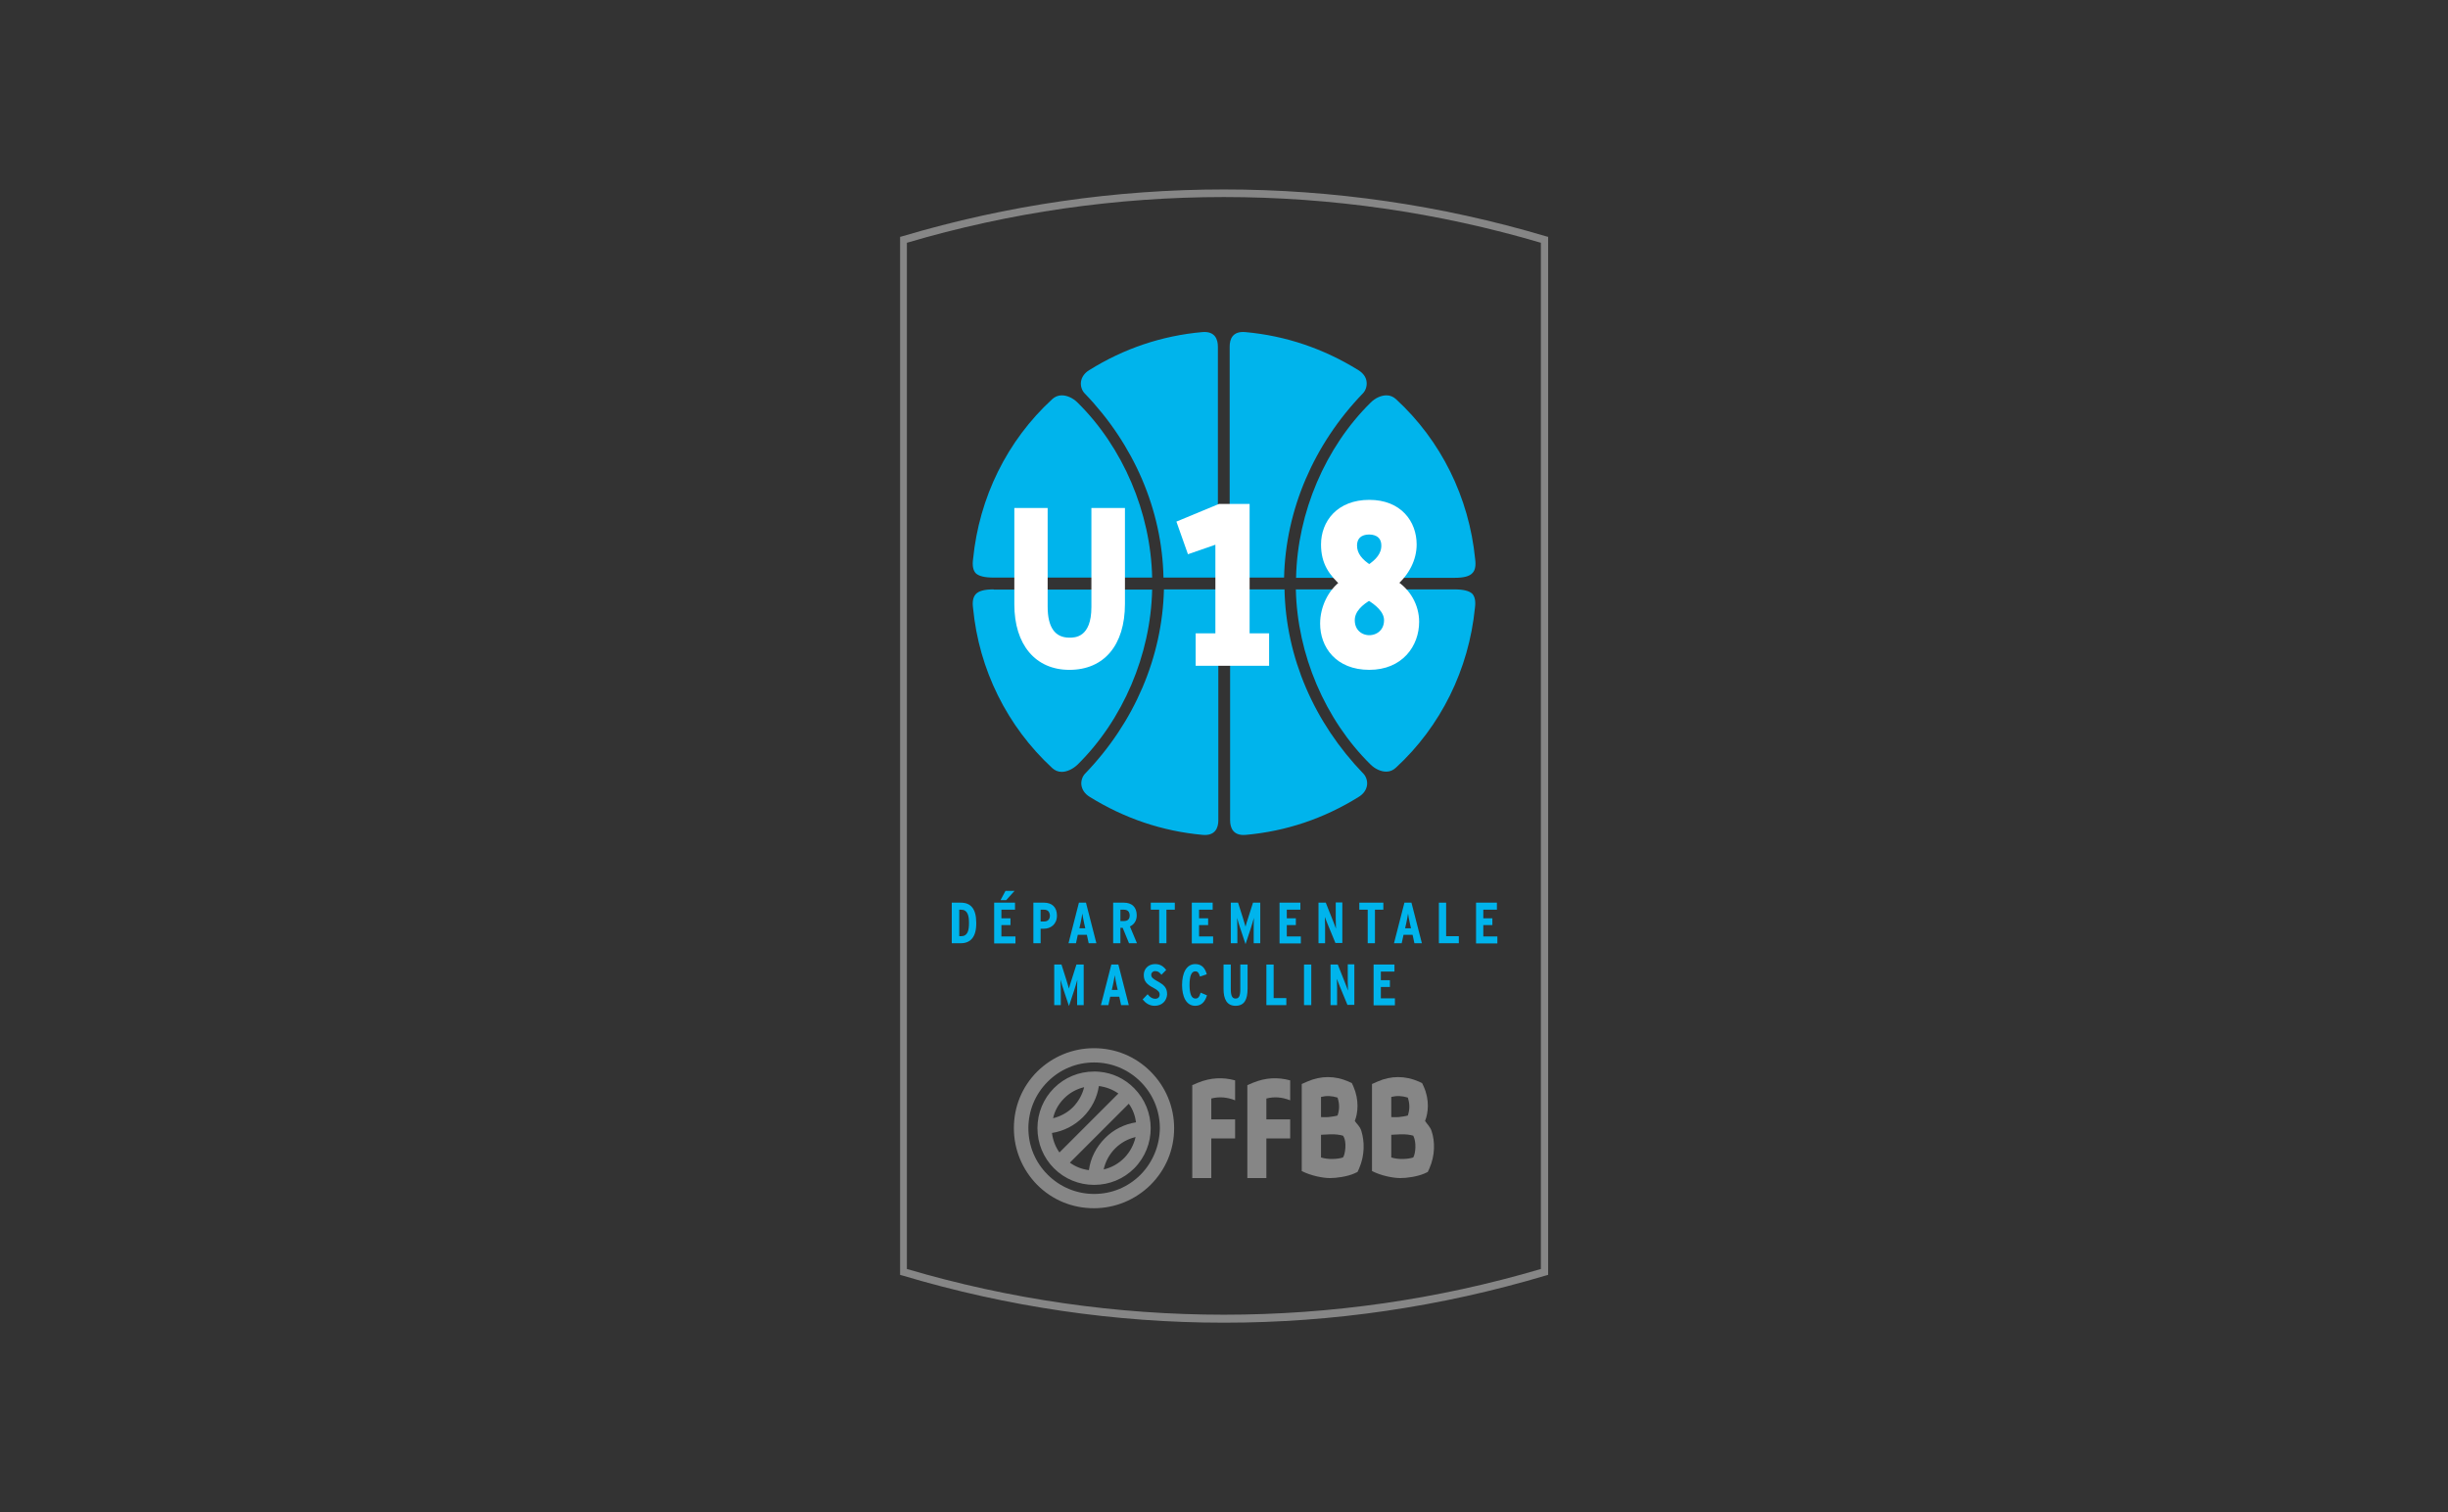 <svg xmlns="http://www.w3.org/2000/svg" xmlns:xlink="http://www.w3.org/1999/xlink" id="Layer_1" x="0px" y="0px" viewBox="0 0 1080 667" xml:space="preserve"><rect x="0" y="0" width="1080" height="667" fill="#333333" stroke="none"/><g>	<g>		<g>			<g>				<g>					<g>						<g>							<g>								<path fill="#00B4EC" d="M423.9,416.1h-4v-17.9h4c4.3,0,6.8,2.6,6.8,8.9C430.8,413.4,428.1,416.1,423.9,416.1z M424,401.3         h-0.8V413h0.8c2.9,0,3.5-2.5,3.5-5.8S426.9,401.3,424,401.3z"></path>								<path fill="#00B4EC" d="M438.6,416.1v-17.9h9.2v3.1h-6v3.8h4v3h-4v5h6.2v3.1H438.6z M443.9,397.1h-2.5l2.2-4.1h4         L443.9,397.1z"></path>								<path fill="#00B4EC" d="M460.5,409.7h-1.4v6.4h-3.2v-17.9h4.7c3.4,0,5.7,1.9,5.7,5.7C466.3,407.8,463.5,409.7,460.5,409.7z          M460.6,401.3h-1.5v5.2h1.6c1.6,0,2.5-1,2.5-2.6C463.1,402.5,462.5,401.3,460.6,401.3z"></path>								<path fill="#00B4EC" d="M480.3,416.1l-0.8-3.7h-4l-0.8,3.7h-3.3l4.6-17.9h3.1l4.6,17.9H480.3z M478.3,407.3         c-0.3-1.4-0.7-3.4-0.8-4.3c-0.1,0.9-0.5,2.8-0.8,4.3l-0.5,2.2h2.6L478.3,407.3z"></path>								<path fill="#00B4EC" d="M498.1,416.1l-2.8-6.8h-1v6.8h-3.2v-17.9h4.7c3.5,0,5.7,1.9,5.7,5.6c0,2.5-1.3,4.1-3,4.9l3.1,7.4         H498.1z M495.7,401.3h-1.4v5h1.6c1.6,0,2.5-0.8,2.5-2.5C498.3,402.2,497.6,401.3,495.7,401.3z"></path>								<path fill="#00B4EC" d="M514.6,401.3v14.8h-3.2v-14.8h-3.7v-3.1h10.6v3.1H514.6z"></path>								<path fill="#00B4EC" d="M525.8,416.1v-17.9h9.2v3.1h-6v3.8h4v3h-4v5h6.2v3.1H525.8z"></path>								<path fill="#00B4EC" d="M553.1,416.1v-5.8c0-2.1,0-4.1,0.1-5.4c-0.4,1.3-0.9,3.3-1.6,5.3l-2.1,6.3l-2.1-6.3         c-0.7-2-1.3-4-1.6-5.3c0,1.3,0.1,3.3,0.1,5.4v5.8H543v-17.9h3.2l2.1,6.6c0.5,1.7,1,3.2,1.2,4c0.2-0.9,0.7-2.5,1.2-4l2.1-6.6         h3.2v17.9H553.1z"></path>								<path fill="#00B4EC" d="M564.5,416.1v-17.9h9.2v3.1h-6v3.8h4v3h-4v5h6.2v3.1H564.5z"></path>								<path fill="#00B4EC" d="M589.2,416.1l-3.3-8c-0.5-1.1-1-2.6-1.4-3.6c0,1.1,0.1,2.9,0.1,4.1v7.5h-2.9v-17.9h3.2l3.1,7.8         c0.4,1.1,1.1,2.7,1.4,3.7c0-1.1-0.1-3-0.1-4.2v-7.4h2.9v17.9H589.2z"></path>								<path fill="#00B4EC" d="M606.6,401.3v14.8h-3.2v-14.8h-3.7v-3.1h10.6v3.1H606.6z"></path>								<path fill="#00B4EC" d="M624,416.1l-0.8-3.7h-4l-0.8,3.7H615l4.6-17.9h3.1l4.6,17.9H624z M622,407.3         c-0.3-1.4-0.7-3.4-0.8-4.3c-0.1,0.9-0.5,2.8-0.8,4.3l-0.5,2.2h2.6L622,407.3z"></path>								<path fill="#00B4EC" d="M634.8,416.1v-17.9h3.2V413h5.6v3.1H634.8z"></path>								<path fill="#00B4EC" d="M651.2,416.1v-17.9h9.2v3.1h-6v3.8h4v3h-4v5h6.2v3.1H651.2z"></path>								<path fill="#00B4EC" d="M475.2,443.4v-5.8c0-2.1,0-4.1,0.1-5.4c-0.4,1.3-0.9,3.3-1.6,5.3l-2.1,6.3l-2.1-6.3         c-0.7-2-1.3-4-1.6-5.3c0,1.3,0.1,3.3,0.1,5.4v5.8h-2.9v-17.9h3.2l2.1,6.6c0.5,1.7,1,3.2,1.2,4c0.2-0.9,0.7-2.5,1.2-4         l2.1-6.6h3.2v17.9H475.2z"></path>								<path fill="#00B4EC" d="M494.6,443.4l-0.8-3.7h-4l-0.8,3.7h-3.3l4.6-17.9h3.1l4.6,17.9H494.6z M492.6,434.5         c-0.3-1.4-0.7-3.4-0.8-4.3c-0.1,0.9-0.5,2.8-0.8,4.3l-0.5,2.2h2.6L492.6,434.5z"></path>								<path fill="#00B4EC" d="M509.4,443.7c-2.4,0-4.1-1.3-5.3-2.8l2.2-2.3c1.1,1.4,2.2,2,3.3,2c1.3,0,2-0.7,2-1.9         c0-1-0.6-1.8-2.7-2.9c-2.7-1.4-4.3-2.7-4.3-5.7c0-2.7,2-4.8,5-4.8c2.2,0,3.6,0.9,4.9,2.6l-2.1,2.1c-1-1.2-1.6-1.6-2.8-1.6         c-1,0-1.7,0.7-1.7,1.6c0,1.1,0.6,1.7,2.6,2.8c3.1,1.7,4.4,2.9,4.4,5.9C514.7,441.5,512.7,443.7,509.4,443.7z"></path>								<path fill="#00B4EC" d="M527.3,443.7c-4,0-5.8-4.1-5.8-9.2c0-5.2,1.9-9.2,5.8-9.2c3,0,4.4,1.9,5.1,4.5l-3,1         c-0.5-1.6-0.9-2.3-2.1-2.3c-1.7,0-2.5,2.2-2.5,6s0.8,6,2.6,6c1.1,0,1.7-0.6,2.3-2.6l2.8,1.2         C531.6,442,530,443.7,527.3,443.7z"></path>								<path fill="#00B4EC" d="M545.1,443.7c-3.8,0-5.3-2.9-5.3-7.4v-10.8h3.2v10.8c0,3.1,0.7,4.2,2.1,4.2c1.5,0,2.1-1.1,2.1-4.2         v-10.8h3.2v10.7C550.4,440.9,549,443.7,545.1,443.7z"></path>								<path fill="#00B4EC" d="M558.7,443.4v-17.9h3.2v14.8h5.6v3.1H558.7z"></path>								<path fill="#00B4EC" d="M575.3,443.4v-17.9h3.2v17.9H575.3z"></path>								<path fill="#00B4EC" d="M594.5,443.4l-3.3-8c-0.5-1.1-1-2.6-1.4-3.6c0,1.1,0.1,2.9,0.1,4.1v7.5H587v-17.9h3.2l3.1,7.8         c0.4,1.1,1.1,2.7,1.4,3.7c0-1.1-0.1-3-0.1-4.2v-7.4h2.9v17.9H594.5z"></path>								<path fill="#00B4EC" d="M606,443.4v-17.9h9.2v3.1h-6v3.8h4v3h-4v5h6.2v3.1H606z"></path>							</g>						</g>					</g>				</g>				<g>					<path fill="#868686" d="M540,583.5c-47.9,0-95.6-7-141.8-20.8l-1.1-0.3V104.5l1.1-0.3c92.4-27.5,191.2-27.5,283.7,0l1.1,0.3      v457.9l-1.1,0.3C635.6,576.5,587.9,583.5,540,583.5L540,583.5z M400.1,559.8c91.2,26.9,188.6,26.9,279.7,0V107.1      c-91.2-26.9-188.6-26.9-279.7,0V559.8L400.1,559.8z"></path>				</g>				<g>					<g>						<g>							<path fill="#868686" d="M500.3,480c-4.2-4.2-9.5-6.7-15.3-7.2c0,0,0,0,0,0l0,0c-0.8-0.1-1.6-0.1-2.3-0.1        c-6.7,0-13,2.6-17.7,7.3c-4.7,4.7-7.3,11-7.3,17.7c0,6.7,2.6,13,7.3,17.7c4.7,4.7,11,7.3,17.7,7.3c6.7,0,13-2.6,17.7-7.3        C510.1,505.6,510.1,489.8,500.3,480z M469.5,484.5c2.5-2.5,5.5-4.1,8.8-4.9c-0.8,3.3-2.5,6.3-4.9,8.8        c-2.4,2.4-5.5,4.1-8.8,4.9C465.3,490,467,487,469.5,484.5z M464.1,499.8c5.1-0.8,9.9-3.2,13.7-7c3.8-3.8,6.2-8.5,7-13.7        c3.1,0.4,6.1,1.5,8.6,3.3l-26,26C465.6,505.9,464.5,502.9,464.1,499.8z M480.4,516.2c-3.1-0.4-5.9-1.5-8.4-3.3l26-26        c1.8,2.5,2.8,5.3,3.2,8.2c-5.1,0.8-10,3.2-13.7,7C483.6,506,481.1,510.9,480.4,516.2z M495.9,510.9c-2.5,2.5-5.6,4.2-9,5        c0.8-3.5,2.5-6.7,5.1-9.3c2.5-2.5,5.6-4.2,9-5C500.2,505,498.5,508.3,495.9,510.9z M507.6,472.7c-6.7-6.7-15.5-10.3-25-10.3        c-9.4,0-18.3,3.7-25,10.3c-6.7,6.7-10.3,15.5-10.3,25c0,9.4,3.7,18.3,10.3,25c6.7,6.7,15.5,10.3,25,10.3        c9.4,0,18.3-3.7,25-10.3c6.7-6.7,10.4-15.5,10.4-25C518,488.3,514.3,479.4,507.6,472.7z M503.2,518.2        c-5.5,5.5-12.7,8.5-20.5,8.5c-7.7,0-15-3-20.5-8.5c-5.5-5.5-8.5-12.7-8.5-20.5c0-7.7,3-15,8.5-20.5        c5.5-5.5,12.7-8.5,20.5-8.5c7.7,0,15,3,20.5,8.5c5.5,5.5,8.5,12.8,8.5,20.5C511.6,505.4,508.6,512.7,503.2,518.2z"></path>						</g>					</g>					<path fill="#868686" d="M552.9,477.6l-2.6,1.1v41h8.4v-17.5c3.5,0,8.3,0,10.5,0v-8.4c-2.3,0-7,0-10.5,0v-9.2      c3.5-0.9,7-0.6,10.5,0.8v-8.8C563.7,475.1,558.3,475.4,552.9,477.6z"></path>					<path fill="#868686" d="M528.6,477.6l-2.6,1.1v41h8.4v-17.5c3.5,0,8.3,0,10.5,0v-8.4c-2.3,0-7,0-10.5,0v-9.2      c3.5-0.9,7-0.6,10.5,0.8v-8.8C539.5,475.1,534,475.4,528.6,477.6z"></path>					<path fill="#868686" d="M597.7,494.5c1.4-3.4,2-9.2-0.6-15.2l-0.7-1.5l-1.5-0.7c-6-2.6-12.1-2.6-18.1,0l-2.5,1.1v15v8.5v14.9      c4.1,2.1,9.4,3.1,12.5,3.1c3,0,7.6-0.7,10.6-2l1.5-0.7l0.7-1.5c2.6-6,2.4-12,1-16.6C599.9,496.7,598.6,495.9,597.7,494.5z       M582.8,483.9c2.4-0.6,4.8-0.5,7.3,0.3c0.9,2.8,0.9,5.2,0,7.9c-1.4,0.4-2.7,0.5-4.1,0.7c-1,0.1-2,0-3.2,0V483.9z M592.5,510.6      c-2.4,0.8-6.6,1-9.7,0v-10c1.2-0.1,3.2-0.2,3.9-0.2c2.5-0.1,4.4,0.2,5.8,0.6C594.4,503.6,593.4,509.5,592.5,510.6z"></path>					<path fill="#868686" d="M631.6,499c-0.6-1.9-2-3.1-2.9-4.5c1.4-3.4,2.1-9.2-0.6-15.2l-0.7-1.5l-1.5-0.7c-6-2.6-12.2-2.6-18.1,0      l-2.5,1.1v15.3v8.5v14.6c4.1,2.1,9.4,3.1,12.5,3.1c3,0,7.6-0.7,10.6-2l1.5-0.7l0.7-1.5C633.2,509.6,633.1,503.5,631.6,499z       M613.8,483.9c2.4-0.6,4.8-0.5,7.3,0.3c0.9,2.8,0.9,5.2,0,7.9c-1.4,0.4-2.7,0.5-4.1,0.7c-1,0.1-2,0-3.2,0V483.9z M623.5,510.6      c-2.4,0.8-6.6,1-9.7,0v-10c1.2-0.1,3.2-0.2,3.9-0.2c2.5-0.1,4.4,0.2,5.8,0.6C625,503.9,624.5,508.9,623.5,510.6z"></path>				</g>			</g>			<g>				<path fill="#00B4EC" d="M571.8,254.8c0.6-28.7,12.9-57.5,32.9-77.2c2-2,4.6-3.2,7-3.2c1.6,0,3,0.6,4.2,1.7     c19.9,18.3,32.2,43.3,34.9,70.5c0.4,2.9,0,4.9-1.1,6.1c-1.3,1.5-3.8,2.2-8,2.2H571.8z M641.6,260h-69.9     c0.6,28.7,12.9,57.5,32.9,77.2c2,2,4.6,3.2,7,3.2c1.6,0,3-0.6,4.2-1.7c19.9-18.3,32.2-43.4,34.9-70.5c0.4-2.9,0-4.9-1.1-6.2     C648.3,260.7,645.8,260,641.6,260z M513.5,260c-0.7,29.8-13,58.7-34.8,81.3c-1,1-1.9,3-1.6,5.1c0.3,2,1.5,3.8,3.6,5.1     c15.3,9.5,32.1,15.2,49.9,16.8c5.6,0.5,6.9-3.2,6.9-6.4v-71.4h5.2v71.4c0,3.1,1.2,6.9,6.9,6.4c17.8-1.6,34.5-7.2,49.9-16.8     c2.1-1.3,3.3-3.1,3.6-5.1c0.3-2.1-0.6-4.1-1.6-5.1c-21.8-22.6-34.2-51.4-34.8-81.3H513.5z M438.4,254.8h69.9     c-0.6-28.7-12.9-57.5-32.9-77.2c-2-2-4.6-3.2-7-3.2c-1.6,0-3,0.6-4.2,1.7c-19.9,18.3-32.2,43.3-34.9,70.5     c-0.4,2.9,0,4.9,1.1,6.2C431.7,254.1,434.2,254.8,438.4,254.8z M438.4,260c-4.2,0-6.7,0.7-8,2.2c-1.1,1.3-1.5,3.3-1.1,6.1     c2.6,27.1,15,52.1,34.9,70.5c1.2,1.1,2.6,1.7,4.2,1.7h0c2.3,0,4.9-1.2,7-3.2c20-19.7,32.3-48.5,32.9-77.2H438.4z M566.5,254.8     c0.7-29.8,13-58.7,34.8-81.3c1-1,1.9-3,1.6-5.1c-0.2-2-1.5-3.8-3.6-5.1c-15.3-9.5-32.1-15.2-49.9-16.8c-5.7-0.5-6.9,3.2-6.9,6.4     v83.6h-5.2v-83.6c0-3.1-1.2-6.9-6.9-6.4c-17.8,1.6-34.5,7.2-49.9,16.8c-2.1,1.3-3.3,3.1-3.6,5.1c-0.3,2.1,0.6,4.1,1.6,5.1     c21.8,22.6,34.2,51.5,34.8,81.3H566.5z"></path>			</g>		</g>	</g>	<path fill="#FFFFFF" d="M481.5,267.8c0,13.5-7.3,13.5-9.7,13.5c-6.4,0-9.6-4.6-9.6-13.7v-43.5h-14.7v42.5  c0,17.8,9.3,28.9,24.3,28.9c15.3,0,24.5-10.9,24.5-29.1v-42.3h-14.8V267.8z"></path>	<polygon fill="#FFFFFF" points="551.3,222.3 537.8,222.3 519,230.1 524.1,244.5 536.2,240.3 536.2,279.4 527.5,279.4 527.5,293.7   559.9,293.7 559.9,279.4 551.3,279.4  "></polygon></g><g>	<g>		<g>			<g>				<path fill="#FFFFFF" stroke="#FFFFFF" stroke-width="3.585" stroke-miterlimit="10" d="M593,257.2c-5-4.6-8.4-9-8.4-17     c0-9.3,6.4-17.9,19.5-17.9c13,0,19.1,8.7,19.1,17.9c0,6.1-3,12.3-8.6,17v0.2c6.1,3.6,9.7,10.2,9.7,16.9     c0,9.8-6.7,19.4-20.2,19.4c-13.7,0-19.9-9.2-19.9-18.6c0-6.8,3.3-13.8,8.7-17.6V257.2z M595.9,273.6c0,5.4,4,8.4,8.2,8.4     c4.2,0,8.3-3,8.3-8.4c0-4.8-4.7-8.4-8.4-10.6C600.1,265.2,595.9,268.7,595.9,273.6z M611.2,240.7c0-4.4-3-6.7-7.2-6.7     c-4.1,0-7.1,2.3-7.1,6.7c0,4.2,2.7,7.5,7.2,10.3C608.4,248.2,611.2,245,611.2,240.7z"></path>			</g>		</g>	</g></g></svg>